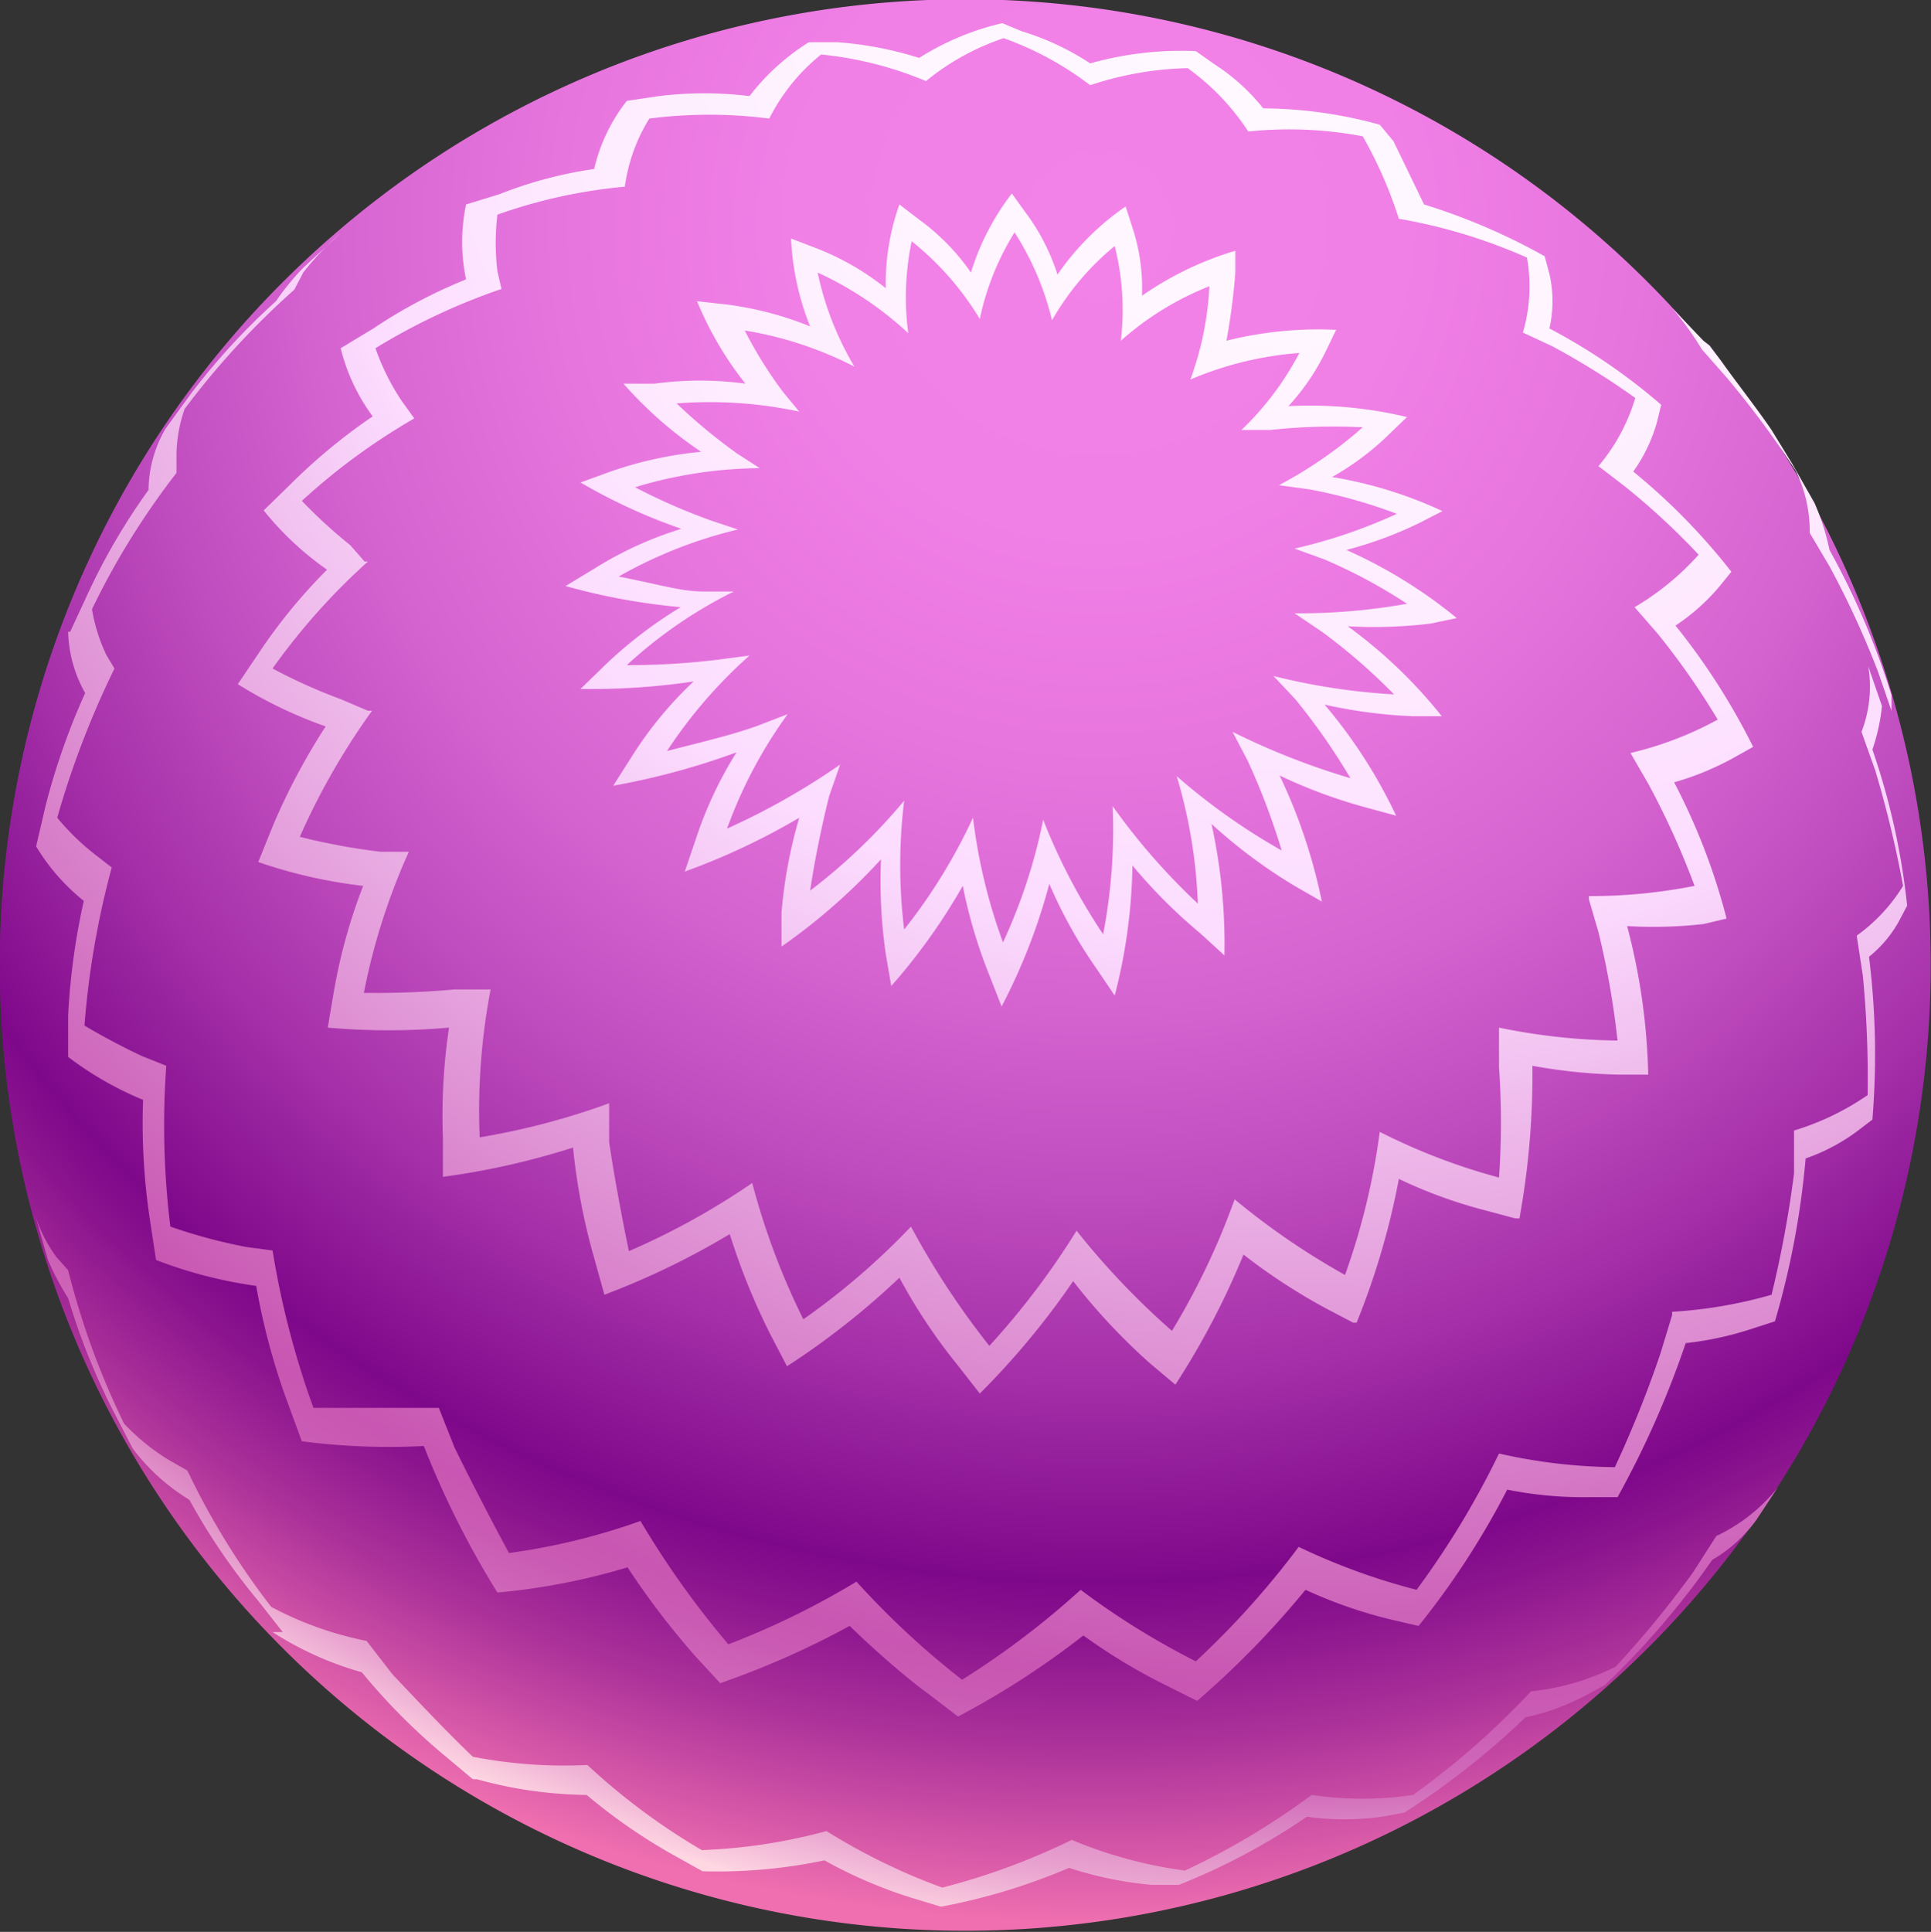 <?xml version="1.0" encoding="UTF-8"?> <svg xmlns="http://www.w3.org/2000/svg" xmlns:xlink="http://www.w3.org/1999/xlink" viewBox="0 0 28.34 28.35"><rect x="0" y="0" width="28.34" height="28.35" fill="#333333" stroke="none"/> <defs> <style>.cls-1{fill:url(#radial-gradient);}.cls-2{fill:url(#radial-gradient-2);}.cls-3{fill:url(#radial-gradient-3);}.cls-4{fill:url(#radial-gradient-4);}.cls-5{fill:url(#radial-gradient-5);}.cls-6{fill:url(#radial-gradient-6);}</style> <radialGradient id="radial-gradient" cx="-46.5" cy="-32.4" r="24.91" gradientTransform="matrix(.76 -.65 .65 .76 72.51 -2.29)" gradientUnits="userSpaceOnUse"> <stop offset="0" stop-color="#f382e8"></stop> <stop offset=".18" stop-color="#f07fe6"></stop> <stop offset=".32" stop-color="#e775de"></stop> <stop offset=".45" stop-color="#d765d1"></stop> <stop offset=".57" stop-color="#c04dbf"></stop> <stop offset=".68" stop-color="#a42fa8"></stop> <stop offset=".79" stop-color="#810b8c"></stop> <stop offset=".8" stop-color="#7e088a"></stop> <stop offset=".83" stop-color="#8a138e"></stop> <stop offset=".89" stop-color="#a92f99"></stop> <stop offset=".97" stop-color="#dc5eaa"></stop> <stop offset="1" stop-color="#ef6fb0"></stop> </radialGradient> <radialGradient id="radial-gradient-2" cx="-41.46" cy="-33.86" r="29.68" gradientTransform="matrix(.76 -.65 .65 .76 72.51 -2.29)" gradientUnits="userSpaceOnUse"> <stop offset="0" stop-color="#fff9ff"></stop> <stop offset=".2" stop-color="#fff6ff"></stop> <stop offset=".36" stop-color="#feecff"></stop> <stop offset=".5" stop-color="#fcdcff"></stop> <stop offset=".64" stop-color="#e9ace3"></stop> <stop offset=".87" stop-color="#c856b2"></stop> <stop offset=".89" stop-color="#ca5bb4"></stop> <stop offset=".92" stop-color="#d16aba"></stop> <stop offset=".94" stop-color="#db84c3"></stop> <stop offset=".97" stop-color="#eaa6d1"></stop> <stop offset="1" stop-color="#fdd3e1"></stop> <stop offset="1" stop-color="#ffd7e3"></stop> </radialGradient> <radialGradient id="radial-gradient-3" cx="-41.46" cy="-33.86" r="29.68" xlink:href="#radial-gradient-2"></radialGradient> <radialGradient id="radial-gradient-4" cx="-41.45" cy="-33.86" r="29.68" xlink:href="#radial-gradient-2"></radialGradient> <radialGradient id="radial-gradient-5" cx="-41.46" cy="-33.86" r="29.68" xlink:href="#radial-gradient-2"></radialGradient> <radialGradient id="radial-gradient-6" cx="-41.46" cy="-33.86" r="29.68" xlink:href="#radial-gradient-2"></radialGradient> </defs> <title>Ресурс 23</title> <g id="_лой_1"> <path class="cls-1" d="M24.88 4.89a14.17 14.17 0 1 1-20-1.43 14.16 14.16 0 0 1 20 1.43z"></path> <path class="cls-2" d="M16.87 20l.38.32a11.43 11.43 0 0 0 1-1.91 8.66 8.66 0 0 0 1.21.79l.4.21h.05a11 11 0 0 0 .62-2.11 7 7 0 0 0 1.3.47l.41.11h.06a11.81 11.81 0 0 0 .19-2.24 8 8 0 0 0 1.27.13h.43a9.26 9.26 0 0 0-.31-2.18 6.58 6.58 0 0 0 1.12-.03l.34-.08a9.31 9.31 0 0 0-.77-2 4.14 4.14 0 0 0 .91-.38l.25-.14a9.82 9.82 0 0 0-1.14-1.78 3 3 0 0 0 .65-.58l.17-.21a9.21 9.21 0 0 0-1.44-1.47 2.34 2.34 0 0 0 .35-.73l.06-.25a8.65 8.65 0 0 0-1.64-1.12 1.8 1.8 0 0 0 0-.8l-.07-.26a9.17 9.17 0 0 0-1.77-.76l-.45-.93-.2-.24a6.56 6.56 0 0 0-1.71-.24 3 3 0 0 0-.72-.65l-.27-.19a4.92 4.92 0 0 0-1.55.18 3.87 3.87 0 0 0-1-.47l-.29-.12a3.93 3.93 0 0 0-1.22.51 5.25 5.25 0 0 0-1.19-.23h-.43a3.32 3.32 0 0 0-.87.79 5.46 5.46 0 0 0-1.33 0l-.47.07a2.54 2.54 0 0 0-.48 1 6.1 6.1 0 0 0-1.39.37l-.49.15a2.68 2.68 0 0 0 0 1.1 7.42 7.42 0 0 0-1.36.72l-.48.29a2.8 2.8 0 0 0 .47 1 8.41 8.41 0 0 0-1.21 1l-.39.38a4.48 4.48 0 0 0 .93.87 8 8 0 0 0-1 1.22l-.31.46a6.51 6.51 0 0 0 1.29.62 9.42 9.42 0 0 0-.78 1.47l-.21.52a7.29 7.29 0 0 0 1.54.35 8.08 8.08 0 0 0-.43 1.55l-.09.53a10.13 10.13 0 0 0 1.78 0 8.79 8.79 0 0 0-.09 1.62v.57a11.12 11.12 0 0 0 1.91-.43 9.25 9.25 0 0 0 .31 1.62l.15.54a11.36 11.36 0 0 0 1.84-.89 9.77 9.77 0 0 0 .6 1.48l.24.46a11.37 11.37 0 0 0 1.65-1.3 8.27 8.27 0 0 0 .86 1.29l.32.41a11.53 11.53 0 0 0 1.37-1.65 9 9 0 0 0 1.12 1.2zm-3.5-2a10.48 10.48 0 0 1-1.58 1.36 10.52 10.52 0 0 1-.75-2 10.68 10.68 0 0 1-1.81 1c-.1-.48-.22-1.12-.29-1.6v-.57a10.59 10.59 0 0 1-1.9.5 9.48 9.48 0 0 1 .16-2.17h-.53a12.89 12.89 0 0 1-1.33.05 9.4 9.4 0 0 1 .66-2.07h-.41a9.35 9.35 0 0 1-1.19-.22 10.25 10.25 0 0 1 1.06-1.85h-.06l-.4-.17a8.05 8.05 0 0 1-1-.45 9.53 9.53 0 0 1 1.4-1.57h-.05l-.21-.24a7.38 7.38 0 0 1-.71-.65 9.34 9.34 0 0 1 1.65-1.21l-.18-.25a3.39 3.39 0 0 1-.39-.78 9.26 9.26 0 0 1 1.85-.87l-.06-.26a3.49 3.49 0 0 1 0-.83 7.6 7.6 0 0 1 1.87-.41 2.54 2.54 0 0 1 .36-1 6.89 6.89 0 0 1 1.76 0 2.86 2.86 0 0 1 .76-.94 5.32 5.32 0 0 1 1.54.39 3.62 3.62 0 0 1 1.14-.63 4.71 4.71 0 0 1 1.27.69 4.87 4.87 0 0 1 1.43-.25 3.47 3.47 0 0 1 .89.93 5.81 5.81 0 0 1 1.68.07 6.23 6.23 0 0 1 .53 1.21 8 8 0 0 1 1.88.57 2.38 2.38 0 0 1-.06 1.1l.43.2a11.23 11.23 0 0 1 1.22.76 2.77 2.77 0 0 1-.54 1l.39.3a10.4 10.4 0 0 1 1.08 1 3.91 3.91 0 0 1-.94.77l.34.39a11 11 0 0 1 .88 1.26 5.11 5.11 0 0 1-1.28.49l.26.45a11.77 11.77 0 0 1 .68 1.5 7.88 7.88 0 0 1-1.55.15v.05l.14.48a12.29 12.29 0 0 1 .28 1.59 9.08 9.08 0 0 1-1.74-.19v.58a11.46 11.46 0 0 1 0 1.62 9 9 0 0 1-1.75-.67 10.17 10.17 0 0 1-.51 2.1 10.76 10.76 0 0 1-1.62-1.11 10.62 10.62 0 0 1-.92 1.93 11.27 11.27 0 0 1-1.4-1.47 11.33 11.33 0 0 1-1.28 1.69 11.8 11.8 0 0 1-1.15-1.75z"></path> <path class="cls-3" d="M14.52 14.31l.18.46a8.66 8.66 0 0 0 .7-1.8 6.86 6.86 0 0 0 .69 1.24l.27.4a8.06 8.06 0 0 0 .26-1.91 7.76 7.76 0 0 0 1 1l.35.32a8.18 8.18 0 0 0-.19-1.93 7.59 7.59 0 0 0 1.22.91l.4.23a8 8 0 0 0-.62-1.85 7.47 7.47 0 0 0 1.27.47l.44.12a7.36 7.36 0 0 0-1.05-1.63 7.25 7.25 0 0 0 1.29.17h.43a7.08 7.08 0 0 0-1.38-1.32 6.8 6.8 0 0 0 1.22-.04l.38-.08a7.11 7.11 0 0 0-1.62-1 5.75 5.75 0 0 0 1.08-.4l.33-.17a6.23 6.23 0 0 0-1.62-.5 4 4 0 0 0 .85-.64l.25-.24a6.12 6.12 0 0 0-1.74-.16 3.37 3.37 0 0 0 .56-.83l.14-.29a5.56 5.56 0 0 0-1.61.16 9.64 9.64 0 0 0 .13-1v-.32a4.78 4.78 0 0 0-1.37.66 2.83 2.83 0 0 0-.14-1l-.1-.31a3.89 3.89 0 0 0-1 1 3.07 3.07 0 0 0-.46-.9l-.21-.29a3.66 3.66 0 0 0-.6 1.16 3.22 3.22 0 0 0-.75-.77l-.3-.23a3.44 3.44 0 0 0-.2 1.23 3.86 3.86 0 0 0-1-.58l-.39-.15a3.9 3.9 0 0 0 .28 1.29 4.9 4.9 0 0 0-1.21-.32l-.45-.05a5 5 0 0 0 .71 1.21 4.93 4.93 0 0 0-1.33 0h-.46a5.89 5.89 0 0 0 1.14 1 5.66 5.66 0 0 0-1.33.29l-.44.16a8.21 8.21 0 0 0 1.48.68 5.36 5.36 0 0 0-1.27.58l-.43.26a9.41 9.41 0 0 0 1.69.31 6.38 6.38 0 0 0-1.11.85l-.36.35a10.18 10.18 0 0 0 1.66-.11 5.62 5.62 0 0 0-.9 1.09l-.28.44a10.72 10.72 0 0 0 1.81-.49 5.76 5.76 0 0 0-.6 1.28l-.16.47a10 10 0 0 0 1.68-.79 7 7 0 0 0-.26 1.39v.5a8.82 8.82 0 0 0 1.46-1.28 7.45 7.45 0 0 0 .07 1.39l.08.47a8.87 8.87 0 0 0 1.05-1.47 7.39 7.39 0 0 0 .39 1.31zm-1.25-.67a7.71 7.71 0 0 1 0-1.89 8.5 8.5 0 0 1-1.38 1.32c.06-.42.18-1 .28-1.39l.16-.46a10.37 10.37 0 0 1-1.66.94 6.77 6.77 0 0 1 .89-1.68l-.44.17c-.34.12-.58.18-1.33.37a7 7 0 0 1 1.21-1.4l-.46.06a10.63 10.63 0 0 1-1.34.08 6.68 6.68 0 0 1 1.57-1.08h-.43c-.34 0-.56-.08-1.26-.22a6.68 6.68 0 0 1 1.75-.69l-.39-.13a8.84 8.84 0 0 1-1.12-.49 6.46 6.46 0 0 1 1.83-.28l-.34-.22a8.25 8.25 0 0 1-.88-.73 6.29 6.29 0 0 1 1.8.12l-.24-.29a6.24 6.24 0 0 1-.56-.9 5.43 5.43 0 0 1 1.61.53 4.5 4.5 0 0 1-.54-1.38 5 5 0 0 1 1.33.89 4 4 0 0 1 .05-1.35 4.31 4.31 0 0 1 1 1.14 3.93 3.93 0 0 1 .51-1.27 4.19 4.19 0 0 1 .55 1.29 3.92 3.92 0 0 1 .92-1.09 3.84 3.84 0 0 1 .09 1.39 4.37 4.37 0 0 1 1.3-.8 4.61 4.61 0 0 1-.28 1.37 5 5 0 0 1 1.6-.39 4.37 4.37 0 0 1-.85 1.13h.42a8.58 8.58 0 0 1 1.36-.04 6.29 6.29 0 0 1-1.23.85l.44.06a7.44 7.44 0 0 1 1.29.36 7.63 7.63 0 0 1-1.5.51l.44.16a7.74 7.74 0 0 1 1.21.65 9 9 0 0 1-1.65.14l.4.27a8.65 8.65 0 0 1 1.06.92 9.43 9.43 0 0 1-1.77-.27l.32.34a9.39 9.39 0 0 1 .81 1.16 10.69 10.69 0 0 1-1.73-.68l.22.42a10.07 10.07 0 0 1 .5 1.32 9.22 9.22 0 0 1-1.54-1.09 7.41 7.41 0 0 1 .31 1.87 9.43 9.43 0 0 1-1.25-1.43 8.08 8.08 0 0 1-.14 1.88 8.75 8.75 0 0 1-.88-1.68 8 8 0 0 1-.59 1.8 8.16 8.16 0 0 1-.44-1.83 8.13 8.13 0 0 1-1.01 1.64z"></path> <path class="cls-4" d="M24.55 4.53a5 5 0 0 1 .43.6l.37.42a14.18 14.18 0 0 1 1 1.35 2 2 0 0 1 .21.92l.29.49a13.22 13.22 0 0 1 .71 1.54l.2.58v-.23a11.28 11.28 0 0 0-.91-2.13 3.46 3.46 0 0 0-.22-.69l-.33-.58-.3-.49c-.21-.31-.51-.69-.73-1l-.18-.24-.09-.07z"></path> <path class="cls-5" d="M27.32 10.74l.2.56a16 16 0 0 1 .41 1.7 2.51 2.51 0 0 1-.68.73l.09.59a15.74 15.74 0 0 1 .07 1.75 3.86 3.86 0 0 1-1.08.52v.63a16.26 16.26 0 0 1-.33 1.78 6.69 6.69 0 0 1-1.46.25v.05l-.17.56a16.38 16.38 0 0 1-.67 1.67 8 8 0 0 1-1.7-.2 12.59 12.59 0 0 1-1.21 2 9.49 9.49 0 0 1-1.73-.63 12.5 12.5 0 0 1-1.51 1.68 11.34 11.34 0 0 1-1.69-1.05 12.25 12.25 0 0 1-1.74 1.32 12.2 12.2 0 0 1-1.55-1.44 11.78 11.78 0 0 1-1.88.92 13.13 13.13 0 0 1-1.29-1.81 9.54 9.54 0 0 1-1.93.47c-.25-.46-.57-1.08-.8-1.55l-.23-.58h-1.84a12.73 12.73 0 0 1-.6-2.31l-.38-.05a7.87 7.87 0 0 1-1.12-.3 12.21 12.21 0 0 1-.06-2.36l-.35-.14c-.26-.12-.6-.3-.85-.45a12.51 12.51 0 0 1 .4-2.32l-.18-.14a3.61 3.61 0 0 1-.62-.59 13.15 13.15 0 0 1 .84-2.19l-.12-.2a2.51 2.51 0 0 1-.21-.67 11.18 11.18 0 0 1 1.24-2v-.29a2.12 2.12 0 0 1 .12-.65 11.84 11.84 0 0 1 1.61-1.75l.13-.25a4 4 0 0 1 .55-.58l-.55.51a3.72 3.72 0 0 0-.4.49 9.88 9.88 0 0 0-1.25 1.36l-.37.51a1.82 1.82 0 0 0-.25.9 9.17 9.17 0 0 0-.89 1.52l-.26.56h-.03a1.92 1.92 0 0 0 .25.9 10.07 10.07 0 0 0-.58 1.65l-.14.6a3 3 0 0 0 .7.8 10 10 0 0 0-.23 1.68v.61a4.9 4.9 0 0 0 1.1.63 9.5 9.5 0 0 0 .1 1.76l.09.59a6.58 6.58 0 0 0 1.47.38 9.86 9.86 0 0 0 .46 1.71l.21.57a9.93 9.93 0 0 0 1.79.07 13.33 13.33 0 0 0 1.08 2.15 9.56 9.56 0 0 0 1.91-.37 11.64 11.64 0 0 0 1 1.31l.36.39a12.56 12.56 0 0 0 1.9-.84c.33.32.8.74 1.16 1l.43.33a12.27 12.27 0 0 0 1.84-1.19 8.44 8.44 0 0 0 1.25.75l.42.21a13.15 13.15 0 0 0 1.59-1.63 6.83 6.83 0 0 0 1.27.44l.39.09a11.77 11.77 0 0 0 1.3-2 5.71 5.71 0 0 0 1.22.11h.4a13.72 13.72 0 0 0 1-2.26 4.76 4.76 0 0 0 1-.22l.31-.1a12.3 12.3 0 0 0 .45-2.39 2.81 2.81 0 0 0 .77-.41l.21-.16a11.62 11.62 0 0 0-.05-2.39 1.75 1.75 0 0 0 .46-.56l.1-.19a10.32 10.32 0 0 0-.51-2.29 2.82 2.82 0 0 0 .14-.64l-.2-.58a1.84 1.84 0 0 1-.1.96z"></path> <path class="cls-6" d="M25.19 22.54l-.34.53a14.64 14.64 0 0 1-1.14 1.39 3.63 3.63 0 0 1-1.24.36 11.8 11.8 0 0 1-1.73 1.52 5 5 0 0 1-1.49 0 10.68 10.68 0 0 1-1.86 1.11 6.51 6.51 0 0 1-1.66-.45 10 10 0 0 1-1.9.7 9 9 0 0 1-1.7-.83 8.12 8.12 0 0 1-1.83.28 9.56 9.56 0 0 1-1.68-1.25 7 7 0 0 1-1.68-.12c-.37-.35-.83-.84-1.18-1.21l-.38-.49a5.07 5.07 0 0 1-1.4-.5 11 11 0 0 1-1.23-2l-.28-.16a3.18 3.18 0 0 1-.65-.53 11.61 11.61 0 0 1-.82-2.25l-.17-.19a2.07 2.07 0 0 1-.31-.61l.18.64a3.86 3.86 0 0 0 .3.57 9.87 9.87 0 0 0 .67 1.67l.28.54a3 3 0 0 0 .83.75 9.27 9.27 0 0 0 1 1.47l.37.47h-.15a4.84 4.84 0 0 0 1.31.59 9.15 9.15 0 0 0 1.2 1.21l.43.36h.06a6.24 6.24 0 0 0 1.61.23 8.24 8.24 0 0 0 1.27.88l.43.24a7.64 7.64 0 0 0 1.79-.16 6.77 6.77 0 0 0 1.28.55l.43.13a9 9 0 0 0 1.88-.57 5.4 5.4 0 0 0 1.22.25h.39a9.55 9.55 0 0 0 1.88-1 4 4 0 0 0 1.1 0l.33-.06a11.5 11.5 0 0 0 1.78-1.4 3.33 3.33 0 0 0 .9-.33l.26-.14a11.86 11.86 0 0 0 1.58-1.84 2.08 2.08 0 0 0 .65-.59l.31-.47a2.52 2.52 0 0 1-.9.71z"></path> </g> </svg> 